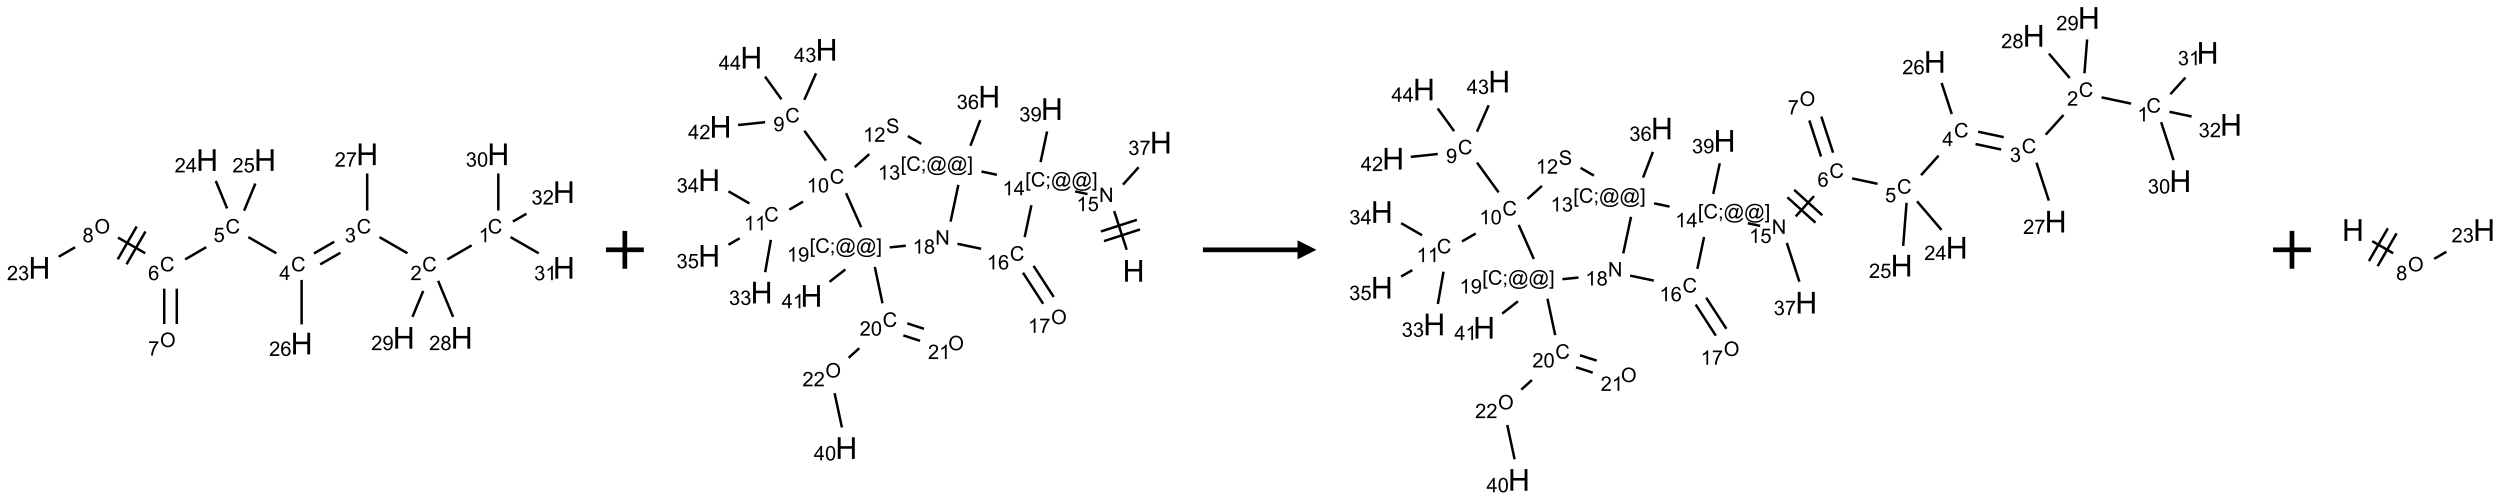 <?xml version="1.0" encoding="UTF-8"?>
<svg xmlns="http://www.w3.org/2000/svg" xmlns:xlink="http://www.w3.org/1999/xlink" width="1321" height="264" viewBox="0 0 1321 264">
<defs>
<g>
<g id="glyph-0-0">
<path d="M 1.332 0 L 1.332 -6.668 L 6.668 -6.668 L 6.668 0 Z M 1.5 -0.168 L 6.5 -0.168 L 6.5 -6.5 L 1.5 -6.5 Z M 1.5 -0.168 "/>
</g>
<g id="glyph-0-1">
<path d="M 6.27 -2.676 L 7.281 -2.422 C 7.07 -1.594 6.688 -0.961 6.137 -0.523 C 5.586 -0.086 4.914 0.129 4.121 0.129 C 3.297 0.129 2.629 -0.039 2.113 -0.371 C 1.598 -0.707 1.203 -1.191 0.934 -1.828 C 0.664 -2.465 0.531 -3.145 0.531 -3.875 C 0.531 -4.672 0.684 -5.363 0.988 -5.957 C 1.293 -6.547 1.723 -6.996 2.285 -7.305 C 2.844 -7.613 3.461 -7.766 4.137 -7.766 C 4.898 -7.766 5.543 -7.57 6.062 -7.184 C 6.582 -6.793 6.945 -6.246 7.152 -5.543 L 6.156 -5.309 C 5.98 -5.863 5.723 -6.266 5.387 -6.52 C 5.051 -6.773 4.625 -6.902 4.113 -6.902 C 3.527 -6.902 3.039 -6.762 2.645 -6.48 C 2.25 -6.199 1.973 -5.82 1.812 -5.348 C 1.652 -4.871 1.574 -4.383 1.574 -3.879 C 1.574 -3.23 1.668 -2.664 1.855 -2.18 C 2.047 -1.695 2.34 -1.332 2.738 -1.094 C 3.137 -0.855 3.57 -0.734 4.035 -0.734 C 4.602 -0.734 5.082 -0.898 5.473 -1.223 C 5.867 -1.551 6.133 -2.035 6.27 -2.676 Z M 6.27 -2.676 "/>
</g>
<g id="glyph-0-2">
<path d="M 3.973 0 L 3.035 0 L 3.035 -5.973 C 2.809 -5.758 2.516 -5.543 2.148 -5.328 C 1.781 -5.113 1.453 -4.953 1.16 -4.844 L 1.16 -5.75 C 1.684 -5.996 2.145 -6.297 2.535 -6.645 C 2.93 -6.996 3.207 -7.336 3.371 -7.668 L 3.973 -7.668 Z M 3.973 0 "/>
</g>
<g id="glyph-0-3">
<path d="M 5.371 -0.902 L 5.371 0 L 0.324 0 C 0.316 -0.227 0.352 -0.441 0.434 -0.652 C 0.562 -0.996 0.766 -1.332 1.051 -1.668 C 1.332 -2 1.742 -2.387 2.277 -2.824 C 3.105 -3.504 3.668 -4.043 3.957 -4.441 C 4.25 -4.84 4.395 -5.215 4.395 -5.566 C 4.395 -5.938 4.262 -6.254 3.996 -6.508 C 3.73 -6.762 3.387 -6.891 2.957 -6.891 C 2.508 -6.891 2.145 -6.754 1.875 -6.484 C 1.605 -6.215 1.469 -5.84 1.465 -5.359 L 0.5 -5.457 C 0.566 -6.176 0.812 -6.727 1.246 -7.102 C 1.676 -7.477 2.254 -7.668 2.98 -7.668 C 3.711 -7.668 4.293 -7.465 4.719 -7.059 C 5.145 -6.652 5.359 -6.148 5.359 -5.547 C 5.359 -5.242 5.297 -4.941 5.172 -4.645 C 5.047 -4.352 4.84 -4.039 4.551 -3.715 C 4.262 -3.387 3.777 -2.938 3.105 -2.371 C 2.543 -1.898 2.18 -1.578 2.02 -1.41 C 1.859 -1.242 1.73 -1.07 1.625 -0.902 Z M 5.371 -0.902 "/>
</g>
<g id="glyph-0-4">
<path d="M 0.449 -2.016 L 1.387 -2.141 C 1.492 -1.609 1.676 -1.227 1.934 -0.992 C 2.191 -0.758 2.508 -0.641 2.879 -0.641 C 3.32 -0.641 3.695 -0.793 3.996 -1.098 C 4.301 -1.402 4.453 -1.781 4.453 -2.234 C 4.453 -2.664 4.312 -3.02 4.031 -3.301 C 3.75 -3.578 3.391 -3.719 2.957 -3.719 C 2.781 -3.719 2.562 -3.684 2.297 -3.613 L 2.402 -4.438 C 2.465 -4.43 2.516 -4.426 2.551 -4.426 C 2.949 -4.426 3.312 -4.531 3.629 -4.738 C 3.949 -4.949 4.109 -5.27 4.109 -5.703 C 4.109 -6.047 3.992 -6.332 3.762 -6.559 C 3.527 -6.785 3.227 -6.895 2.859 -6.895 C 2.496 -6.895 2.191 -6.781 1.949 -6.551 C 1.707 -6.324 1.547 -5.98 1.48 -5.52 L 0.543 -5.688 C 0.656 -6.316 0.918 -6.805 1.324 -7.148 C 1.73 -7.492 2.234 -7.668 2.84 -7.668 C 3.254 -7.668 3.641 -7.578 3.988 -7.398 C 4.34 -7.219 4.609 -6.977 4.793 -6.668 C 4.98 -6.359 5.074 -6.031 5.074 -5.684 C 5.074 -5.352 4.984 -5.051 4.809 -4.781 C 4.629 -4.512 4.367 -4.297 4.02 -4.137 C 4.473 -4.031 4.824 -3.816 5.074 -3.488 C 5.324 -3.16 5.449 -2.75 5.449 -2.254 C 5.449 -1.59 5.203 -1.023 4.719 -0.559 C 4.234 -0.098 3.617 0.137 2.875 0.137 C 2.203 0.137 1.648 -0.062 1.207 -0.465 C 0.762 -0.863 0.512 -1.379 0.449 -2.016 Z M 0.449 -2.016 "/>
</g>
<g id="glyph-0-5">
<path d="M 3.449 0 L 3.449 -1.828 L 0.137 -1.828 L 0.137 -2.688 L 3.621 -7.637 L 4.387 -7.637 L 4.387 -2.688 L 5.418 -2.688 L 5.418 -1.828 L 4.387 -1.828 L 4.387 0 Z M 3.449 -2.688 L 3.449 -6.129 L 1.059 -2.688 Z M 3.449 -2.688 "/>
</g>
<g id="glyph-0-6">
<path d="M 0.441 -2 L 1.426 -2.082 C 1.5 -1.605 1.668 -1.242 1.934 -1.004 C 2.199 -0.762 2.52 -0.641 2.895 -0.641 C 3.348 -0.641 3.73 -0.812 4.043 -1.152 C 4.355 -1.492 4.512 -1.941 4.512 -2.504 C 4.512 -3.039 4.359 -3.461 4.059 -3.77 C 3.758 -4.078 3.367 -4.234 2.879 -4.234 C 2.578 -4.234 2.305 -4.164 2.062 -4.027 C 1.82 -3.891 1.629 -3.715 1.488 -3.496 L 0.609 -3.609 L 1.348 -7.531 L 5.145 -7.531 L 5.145 -6.637 L 2.098 -6.637 L 1.688 -4.582 C 2.145 -4.902 2.625 -5.062 3.129 -5.062 C 3.797 -5.062 4.359 -4.832 4.816 -4.371 C 5.277 -3.91 5.504 -3.312 5.504 -2.59 C 5.504 -1.898 5.305 -1.301 4.902 -0.797 C 4.41 -0.18 3.742 0.129 2.895 0.129 C 2.199 0.129 1.633 -0.062 1.195 -0.453 C 0.758 -0.844 0.504 -1.359 0.441 -2 Z M 0.441 -2 "/>
</g>
<g id="glyph-0-7">
<path d="M 5.309 -5.766 L 4.375 -5.691 C 4.293 -6.059 4.172 -6.328 4.02 -6.496 C 3.766 -6.762 3.453 -6.895 3.082 -6.895 C 2.785 -6.895 2.523 -6.812 2.297 -6.645 C 2 -6.43 1.77 -6.117 1.598 -5.703 C 1.43 -5.289 1.34 -4.703 1.332 -3.938 C 1.559 -4.281 1.836 -4.535 2.16 -4.703 C 2.488 -4.871 2.828 -4.953 3.188 -4.953 C 3.812 -4.953 4.344 -4.723 4.785 -4.262 C 5.223 -3.801 5.441 -3.207 5.441 -2.48 C 5.441 -2 5.34 -1.555 5.133 -1.145 C 4.926 -0.73 4.641 -0.418 4.281 -0.199 C 3.922 0.02 3.512 0.129 3.051 0.129 C 2.27 0.129 1.633 -0.156 1.141 -0.73 C 0.648 -1.305 0.402 -2.254 0.402 -3.574 C 0.402 -5.051 0.672 -6.121 1.219 -6.793 C 1.695 -7.375 2.336 -7.668 3.141 -7.668 C 3.742 -7.668 4.234 -7.5 4.617 -7.16 C 5 -6.824 5.23 -6.359 5.309 -5.766 Z M 1.48 -2.473 C 1.48 -2.152 1.547 -1.844 1.684 -1.547 C 1.82 -1.25 2.016 -1.027 2.262 -0.871 C 2.508 -0.719 2.766 -0.641 3.035 -0.641 C 3.434 -0.641 3.773 -0.801 4.059 -1.121 C 4.344 -1.441 4.484 -1.875 4.484 -2.422 C 4.484 -2.949 4.344 -3.367 4.062 -3.668 C 3.781 -3.973 3.426 -4.125 3 -4.125 C 2.578 -4.125 2.219 -3.973 1.922 -3.668 C 1.625 -3.363 1.48 -2.969 1.48 -2.473 Z M 1.48 -2.473 "/>
</g>
<g id="glyph-0-8">
<path d="M 0.516 -3.719 C 0.516 -4.984 0.855 -5.977 1.535 -6.695 C 2.215 -7.414 3.094 -7.77 4.172 -7.77 C 4.875 -7.77 5.512 -7.602 6.078 -7.266 C 6.645 -6.93 7.074 -6.461 7.371 -5.855 C 7.668 -5.254 7.816 -4.57 7.816 -3.809 C 7.816 -3.035 7.66 -2.34 7.348 -1.73 C 7.035 -1.117 6.594 -0.656 6.02 -0.34 C 5.449 -0.027 4.828 0.129 4.168 0.129 C 3.449 0.129 2.805 -0.043 2.238 -0.391 C 1.672 -0.738 1.246 -1.211 0.953 -1.812 C 0.66 -2.414 0.516 -3.047 0.516 -3.719 Z M 1.559 -3.703 C 1.559 -2.781 1.805 -2.059 2.301 -1.527 C 2.793 -1 3.414 -0.734 4.16 -0.734 C 4.922 -0.734 5.547 -1 6.039 -1.535 C 6.531 -2.07 6.777 -2.828 6.777 -3.812 C 6.777 -4.434 6.672 -4.977 6.461 -5.441 C 6.25 -5.902 5.945 -6.262 5.539 -6.52 C 5.133 -6.773 4.68 -6.902 4.176 -6.902 C 3.461 -6.902 2.848 -6.656 2.332 -6.164 C 1.816 -5.672 1.559 -4.852 1.559 -3.703 Z M 1.559 -3.703 "/>
</g>
<g id="glyph-0-9">
<path d="M 0.504 -6.637 L 0.504 -7.535 L 5.449 -7.535 L 5.449 -6.809 C 4.961 -6.289 4.48 -5.602 4.004 -4.746 C 3.527 -3.887 3.156 -3.004 2.895 -2.098 C 2.707 -1.461 2.59 -0.762 2.535 0 L 1.574 0 C 1.582 -0.602 1.703 -1.328 1.926 -2.176 C 2.152 -3.027 2.477 -3.848 2.898 -4.637 C 3.32 -5.426 3.77 -6.094 4.246 -6.637 Z M 0.504 -6.637 "/>
</g>
<g id="glyph-0-10">
<path d="M 1.887 -4.141 C 1.496 -4.281 1.207 -4.484 1.02 -4.75 C 0.832 -5.016 0.738 -5.328 0.738 -5.699 C 0.738 -6.254 0.938 -6.719 1.34 -7.098 C 1.738 -7.477 2.27 -7.668 2.934 -7.668 C 3.598 -7.668 4.137 -7.473 4.543 -7.086 C 4.949 -6.699 5.152 -6.227 5.152 -5.672 C 5.152 -5.316 5.059 -5.008 4.871 -4.746 C 4.688 -4.484 4.406 -4.281 4.027 -4.141 C 4.496 -3.988 4.852 -3.742 5.098 -3.402 C 5.34 -3.062 5.465 -2.656 5.465 -2.184 C 5.465 -1.531 5.234 -0.98 4.77 -0.535 C 4.309 -0.09 3.703 0.129 2.949 0.129 C 2.195 0.129 1.586 -0.094 1.125 -0.539 C 0.664 -0.984 0.434 -1.543 0.434 -2.207 C 0.434 -2.703 0.559 -3.121 0.809 -3.457 C 1.062 -3.793 1.422 -4.02 1.887 -4.141 Z M 1.699 -5.73 C 1.699 -5.367 1.812 -5.074 2.047 -4.844 C 2.281 -4.613 2.582 -4.5 2.953 -4.5 C 3.312 -4.5 3.609 -4.613 3.84 -4.84 C 4.07 -5.066 4.188 -5.348 4.188 -5.676 C 4.188 -6.02 4.07 -6.309 3.832 -6.543 C 3.594 -6.777 3.297 -6.895 2.941 -6.895 C 2.586 -6.895 2.289 -6.781 2.051 -6.551 C 1.816 -6.324 1.699 -6.047 1.699 -5.73 Z M 1.395 -2.203 C 1.395 -1.938 1.461 -1.676 1.586 -1.426 C 1.711 -1.176 1.902 -0.984 2.152 -0.848 C 2.402 -0.711 2.672 -0.641 2.957 -0.641 C 3.406 -0.641 3.777 -0.785 4.066 -1.074 C 4.359 -1.363 4.504 -1.727 4.504 -2.172 C 4.504 -2.625 4.355 -2.996 4.055 -3.293 C 3.754 -3.586 3.379 -3.734 2.926 -3.734 C 2.484 -3.734 2.121 -3.59 1.832 -3.297 C 1.543 -3.004 1.395 -2.641 1.395 -2.203 Z M 1.395 -2.203 "/>
</g>
<g id="glyph-0-11">
<path d="M 0.582 -1.766 L 1.484 -1.848 C 1.562 -1.426 1.707 -1.117 1.922 -0.926 C 2.137 -0.734 2.414 -0.641 2.75 -0.641 C 3.039 -0.641 3.289 -0.707 3.508 -0.84 C 3.727 -0.973 3.902 -1.148 4.043 -1.367 C 4.18 -1.586 4.297 -1.887 4.391 -2.262 C 4.484 -2.637 4.531 -3.016 4.531 -3.406 C 4.531 -3.449 4.531 -3.512 4.527 -3.594 C 4.34 -3.297 4.082 -3.055 3.758 -2.867 C 3.434 -2.68 3.082 -2.59 2.703 -2.59 C 2.07 -2.59 1.535 -2.816 1.098 -3.277 C 0.66 -3.734 0.441 -4.34 0.441 -5.09 C 0.441 -5.863 0.672 -6.484 1.129 -6.957 C 1.586 -7.43 2.156 -7.668 2.844 -7.668 C 3.34 -7.668 3.793 -7.531 4.207 -7.266 C 4.617 -7 4.93 -6.617 5.145 -6.121 C 5.355 -5.629 5.465 -4.91 5.465 -3.973 C 5.465 -2.996 5.359 -2.223 5.145 -1.645 C 4.934 -1.066 4.617 -0.625 4.199 -0.324 C 3.781 -0.02 3.293 0.129 2.73 0.129 C 2.133 0.129 1.645 -0.035 1.266 -0.367 C 0.887 -0.699 0.66 -1.164 0.582 -1.766 Z M 4.422 -5.137 C 4.422 -5.676 4.277 -6.102 3.992 -6.418 C 3.707 -6.734 3.359 -6.891 2.957 -6.891 C 2.543 -6.891 2.18 -6.719 1.871 -6.379 C 1.562 -6.039 1.406 -5.598 1.406 -5.059 C 1.406 -4.57 1.555 -4.176 1.848 -3.871 C 2.141 -3.566 2.5 -3.418 2.934 -3.418 C 3.367 -3.418 3.723 -3.57 4.004 -3.871 C 4.281 -4.176 4.422 -4.598 4.422 -5.137 Z M 4.422 -5.137 "/>
</g>
<g id="glyph-0-12">
<path d="M 0.441 -3.766 C 0.441 -4.668 0.535 -5.395 0.723 -5.945 C 0.906 -6.496 1.184 -6.922 1.551 -7.219 C 1.918 -7.516 2.375 -7.668 2.934 -7.668 C 3.344 -7.668 3.703 -7.586 4.012 -7.418 C 4.32 -7.254 4.574 -7.016 4.777 -6.707 C 4.977 -6.395 5.137 -6.016 5.25 -5.57 C 5.363 -5.125 5.422 -4.523 5.422 -3.766 C 5.422 -2.871 5.328 -2.148 5.145 -1.598 C 4.961 -1.047 4.688 -0.621 4.32 -0.32 C 3.953 -0.02 3.492 0.129 2.934 0.129 C 2.195 0.129 1.617 -0.133 1.199 -0.66 C 0.695 -1.297 0.441 -2.332 0.441 -3.766 Z M 1.406 -3.766 C 1.406 -2.512 1.555 -1.68 1.848 -1.262 C 2.141 -0.848 2.5 -0.641 2.934 -0.641 C 3.363 -0.641 3.727 -0.848 4.02 -1.266 C 4.312 -1.684 4.457 -2.516 4.457 -3.766 C 4.457 -5.023 4.312 -5.859 4.02 -6.27 C 3.727 -6.684 3.359 -6.891 2.922 -6.891 C 2.492 -6.891 2.148 -6.707 1.891 -6.344 C 1.566 -5.879 1.406 -5.02 1.406 -3.766 Z M 1.406 -3.766 "/>
</g>
<g id="glyph-0-13">
<path d="M 0.812 0 L 0.812 -7.637 L 1.848 -7.637 L 5.859 -1.641 L 5.859 -7.637 L 6.828 -7.637 L 6.828 0 L 5.793 0 L 1.781 -6 L 1.781 0 Z M 0.812 0 "/>
</g>
<g id="glyph-0-14">
<path d="M 0.723 2.121 L 0.723 -7.637 L 2.793 -7.637 L 2.793 -6.859 L 1.66 -6.859 L 1.66 1.344 L 2.793 1.344 L 2.793 2.121 Z M 0.723 2.121 "/>
</g>
<g id="glyph-0-15">
<path d="M 0.949 -4.465 L 0.949 -5.531 L 2.016 -5.531 L 2.016 -4.465 Z M 0.949 0 L 0.949 -1.066 L 2.016 -1.066 L 2.016 0 C 2.016 0.391 1.945 0.711 1.809 0.949 C 1.668 1.191 1.449 1.379 1.145 1.512 L 0.887 1.109 C 1.082 1.023 1.23 0.895 1.324 0.727 C 1.418 0.559 1.469 0.316 1.48 0 Z M 0.949 0 "/>
</g>
<g id="glyph-0-16">
<path d="M 6.047 -0.848 C 5.82 -0.59 5.57 -0.379 5.289 -0.223 C 5.008 -0.062 4.73 0.016 4.449 0.016 C 4.141 0.016 3.84 -0.074 3.547 -0.254 C 3.254 -0.434 3.02 -0.715 2.836 -1.09 C 2.652 -1.465 2.562 -1.875 2.562 -2.324 C 2.562 -2.875 2.703 -3.43 2.988 -3.98 C 3.27 -4.535 3.621 -4.953 4.043 -5.23 C 4.461 -5.508 4.871 -5.645 5.266 -5.645 C 5.566 -5.645 5.855 -5.566 6.129 -5.41 C 6.402 -5.25 6.641 -5.012 6.84 -4.688 L 7.016 -5.496 L 7.949 -5.496 L 7.199 -2 C 7.094 -1.516 7.043 -1.246 7.043 -1.191 C 7.043 -1.098 7.078 -1.02 7.148 -0.949 C 7.219 -0.883 7.305 -0.848 7.406 -0.848 C 7.59 -0.848 7.832 -0.953 8.129 -1.168 C 8.527 -1.445 8.84 -1.816 9.07 -2.285 C 9.301 -2.75 9.418 -3.234 9.418 -3.73 C 9.418 -4.309 9.27 -4.852 8.973 -5.355 C 8.676 -5.859 8.23 -6.262 7.645 -6.562 C 7.055 -6.863 6.406 -7.016 5.691 -7.016 C 4.879 -7.016 4.137 -6.824 3.465 -6.445 C 2.793 -6.066 2.273 -5.52 1.902 -4.809 C 1.535 -4.098 1.348 -3.34 1.348 -2.527 C 1.348 -1.676 1.535 -0.941 1.902 -0.328 C 2.273 0.285 2.809 0.742 3.508 1.035 C 4.207 1.328 4.984 1.473 5.832 1.473 C 6.742 1.473 7.504 1.32 8.121 1.016 C 8.734 0.711 9.195 0.34 9.5 -0.098 L 10.441 -0.098 C 10.266 0.266 9.961 0.637 9.531 1.016 C 9.102 1.395 8.59 1.695 7.996 1.914 C 7.402 2.133 6.688 2.246 5.848 2.246 C 5.078 2.246 4.367 2.145 3.715 1.949 C 3.066 1.75 2.512 1.453 2.051 1.055 C 1.594 0.656 1.25 0.199 1.016 -0.316 C 0.723 -0.973 0.578 -1.684 0.578 -2.441 C 0.578 -3.289 0.75 -4.098 1.098 -4.863 C 1.523 -5.805 2.125 -6.527 2.902 -7.027 C 3.684 -7.527 4.629 -7.777 5.738 -7.777 C 6.602 -7.777 7.375 -7.602 8.059 -7.246 C 8.746 -6.895 9.285 -6.371 9.684 -5.672 C 10.02 -5.07 10.188 -4.418 10.188 -3.715 C 10.188 -2.707 9.832 -1.812 9.125 -1.031 C 8.492 -0.328 7.801 0.02 7.051 0.02 C 6.812 0.02 6.617 -0.016 6.473 -0.09 C 6.324 -0.16 6.215 -0.266 6.145 -0.402 C 6.102 -0.488 6.066 -0.637 6.047 -0.848 Z M 3.527 -2.262 C 3.527 -1.785 3.641 -1.414 3.863 -1.152 C 4.09 -0.887 4.348 -0.754 4.641 -0.754 C 4.836 -0.754 5.039 -0.812 5.254 -0.93 C 5.469 -1.047 5.676 -1.219 5.871 -1.449 C 6.066 -1.676 6.23 -1.969 6.355 -2.32 C 6.48 -2.672 6.543 -3.027 6.543 -3.379 C 6.543 -3.852 6.426 -4.219 6.191 -4.48 C 5.957 -4.738 5.672 -4.871 5.332 -4.871 C 5.109 -4.871 4.902 -4.812 4.707 -4.699 C 4.512 -4.586 4.32 -4.406 4.137 -4.156 C 3.953 -3.906 3.805 -3.602 3.691 -3.246 C 3.582 -2.887 3.527 -2.559 3.527 -2.262 Z M 3.527 -2.262 "/>
</g>
<g id="glyph-0-17">
<path d="M 2.27 2.121 L 0.203 2.121 L 0.203 1.344 L 1.332 1.344 L 1.332 -6.859 L 0.203 -6.859 L 0.203 -7.637 L 2.27 -7.637 Z M 2.27 2.121 "/>
</g>
<g id="glyph-0-18">
<path d="M 0.48 -2.453 L 1.434 -2.535 C 1.477 -2.152 1.582 -1.84 1.746 -1.598 C 1.91 -1.352 2.168 -1.152 2.516 -1.004 C 2.863 -0.852 3.254 -0.777 3.688 -0.777 C 4.074 -0.777 4.414 -0.832 4.707 -0.949 C 5.004 -1.062 5.223 -1.219 5.367 -1.418 C 5.512 -1.617 5.582 -1.836 5.582 -2.074 C 5.582 -2.312 5.516 -2.523 5.375 -2.699 C 5.234 -2.879 5.008 -3.031 4.688 -3.152 C 4.484 -3.23 4.031 -3.355 3.328 -3.523 C 2.625 -3.691 2.137 -3.852 1.855 -4 C 1.488 -4.191 1.219 -4.43 1.039 -4.711 C 0.859 -4.992 0.77 -5.312 0.77 -5.66 C 0.77 -6.047 0.879 -6.406 1.098 -6.742 C 1.316 -7.078 1.637 -7.332 2.059 -7.504 C 2.477 -7.68 2.945 -7.766 3.457 -7.766 C 4.023 -7.766 4.523 -7.676 4.957 -7.492 C 5.387 -7.309 5.719 -7.043 5.953 -6.688 C 6.188 -6.332 6.312 -5.934 6.328 -5.484 L 5.359 -5.41 C 5.309 -5.895 5.133 -6.258 4.832 -6.504 C 4.531 -6.75 4.086 -6.875 3.5 -6.875 C 2.891 -6.875 2.445 -6.762 2.164 -6.539 C 1.883 -6.316 1.746 -6.047 1.746 -5.73 C 1.746 -5.457 1.844 -5.23 2.043 -5.051 C 2.238 -4.875 2.742 -4.695 3.566 -4.508 C 4.387 -4.32 4.949 -4.16 5.254 -4.02 C 5.699 -3.816 6.027 -3.555 6.238 -3.242 C 6.449 -2.93 6.559 -2.566 6.559 -2.156 C 6.559 -1.75 6.441 -1.367 6.207 -1.008 C 5.977 -0.648 5.641 -0.367 5.207 -0.168 C 4.77 0.031 4.281 0.129 3.734 0.129 C 3.043 0.129 2.465 0.031 1.996 -0.172 C 1.531 -0.375 1.164 -0.676 0.898 -1.082 C 0.633 -1.484 0.492 -1.941 0.48 -2.453 Z M 0.48 -2.453 "/>
</g>
<g id="glyph-1-0">
<path d="M 2 0 L 2 -10 L 10 -10 L 10 0 Z M 2.25 -0.25 L 9.75 -0.25 L 9.75 -9.75 L 2.25 -9.75 Z M 2.25 -0.25 "/>
</g>
<g id="glyph-1-1">
<path d="M 1.281 0 L 1.281 -11.453 L 2.797 -11.453 L 2.797 -6.75 L 8.75 -6.75 L 8.75 -11.453 L 10.266 -11.453 L 10.266 0 L 8.75 0 L 8.75 -5.398 L 2.797 -5.398 L 2.797 0 Z M 1.281 0 "/>
</g>
</g>
</defs>
<path fill="none" stroke-width="0.033" stroke-linecap="butt" stroke-linejoin="miter" stroke="rgb(0%, 0%, 0%)" stroke-opacity="1" stroke-miterlimit="10" d="M 5.71 1.203 L 5.389 1.388 " transform="matrix(40, 0, 0, 40, 20.818, 81.539)"/>
<path fill="none" stroke-width="0.033" stroke-linecap="butt" stroke-linejoin="miter" stroke="rgb(0%, 0%, 0%)" stroke-opacity="1" stroke-miterlimit="10" d="M 4.862 1.307 L 4.492 1.094 " transform="matrix(40, 0, 0, 40, 20.818, 81.539)"/>
<path fill="none" stroke-width="0.033" stroke-linecap="butt" stroke-linejoin="miter" stroke="rgb(0%, 0%, 0%)" stroke-opacity="1" stroke-miterlimit="10" d="M 3.894 1.155 L 3.627 1.31 " transform="matrix(40, 0, 0, 40, 20.818, 81.539)"/>
<path fill="none" stroke-width="0.033" stroke-linecap="butt" stroke-linejoin="miter" stroke="rgb(0%, 0%, 0%)" stroke-opacity="1" stroke-miterlimit="10" d="M 3.977 1.3 L 3.71 1.454 " transform="matrix(40, 0, 0, 40, 20.818, 81.539)"/>
<path fill="none" stroke-width="0.033" stroke-linecap="butt" stroke-linejoin="miter" stroke="rgb(0%, 0%, 0%)" stroke-opacity="1" stroke-miterlimit="10" d="M 3.13 1.307 L 2.76 1.094 " transform="matrix(40, 0, 0, 40, 20.818, 81.539)"/>
<path fill="none" stroke-width="0.033" stroke-linecap="butt" stroke-linejoin="miter" stroke="rgb(0%, 0%, 0%)" stroke-opacity="1" stroke-miterlimit="10" d="M 2.204 1.227 L 1.925 1.388 " transform="matrix(40, 0, 0, 40, 20.818, 81.539)"/>
<path fill="none" stroke-width="0.033" stroke-linecap="butt" stroke-linejoin="miter" stroke="rgb(0%, 0%, 0%)" stroke-opacity="1" stroke-miterlimit="10" d="M 1.649 1.775 L 1.649 2.242 " transform="matrix(40, 0, 0, 40, 20.818, 81.539)"/>
<path fill="none" stroke-width="0.033" stroke-linecap="butt" stroke-linejoin="miter" stroke="rgb(0%, 0%, 0%)" stroke-opacity="1" stroke-miterlimit="10" d="M 1.815 1.775 L 1.815 2.242 " transform="matrix(40, 0, 0, 40, 20.818, 81.539)"/>
<path fill="none" stroke-width="0.033" stroke-linecap="butt" stroke-linejoin="miter" stroke="rgb(0%, 0%, 0%)" stroke-opacity="1" stroke-miterlimit="10" d="M 1.398 1.307 L 1.038 1.1 " transform="matrix(40, 0, 0, 40, 20.818, 81.539)"/>
<path fill="none" stroke-width="0.033" stroke-linecap="butt" stroke-linejoin="miter" stroke="rgb(0%, 0%, 0%)" stroke-opacity="1" stroke-miterlimit="10" d="M 1.285 0.954 L 1.035 1.387 " transform="matrix(40, 0, 0, 40, 20.818, 81.539)"/>
<path fill="none" stroke-width="0.033" stroke-linecap="butt" stroke-linejoin="miter" stroke="rgb(0%, 0%, 0%)" stroke-opacity="1" stroke-miterlimit="10" d="M 1.401 1.02 L 1.151 1.453 " transform="matrix(40, 0, 0, 40, 20.818, 81.539)"/>
<path fill="none" stroke-width="0.033" stroke-linecap="butt" stroke-linejoin="miter" stroke="rgb(0%, 0%, 0%)" stroke-opacity="1" stroke-miterlimit="10" d="M 0.471 1.228 L 0.255 1.353 " transform="matrix(40, 0, 0, 40, 20.818, 81.539)"/>
<path fill="none" stroke-width="0.033" stroke-linecap="butt" stroke-linejoin="miter" stroke="rgb(0%, 0%, 0%)" stroke-opacity="1" stroke-miterlimit="10" d="M 2.48 0.715 L 2.33 0.352 " transform="matrix(40, 0, 0, 40, 20.818, 81.539)"/>
<path fill="none" stroke-width="0.033" stroke-linecap="butt" stroke-linejoin="miter" stroke="rgb(0%, 0%, 0%)" stroke-opacity="1" stroke-miterlimit="10" d="M 2.704 0.745 L 2.853 0.386 " transform="matrix(40, 0, 0, 40, 20.818, 81.539)"/>
<path fill="none" stroke-width="0.033" stroke-linecap="butt" stroke-linejoin="miter" stroke="rgb(0%, 0%, 0%)" stroke-opacity="1" stroke-miterlimit="10" d="M 3.464 1.659 L 3.464 2.247 " transform="matrix(40, 0, 0, 40, 20.818, 81.539)"/>
<path fill="none" stroke-width="0.033" stroke-linecap="butt" stroke-linejoin="miter" stroke="rgb(0%, 0%, 0%)" stroke-opacity="1" stroke-miterlimit="10" d="M 4.33 0.742 L 4.33 0.253 " transform="matrix(40, 0, 0, 40, 20.818, 81.539)"/>
<path fill="none" stroke-width="0.033" stroke-linecap="butt" stroke-linejoin="miter" stroke="rgb(0%, 0%, 0%)" stroke-opacity="1" stroke-miterlimit="10" d="M 5.267 1.671 L 5.465 2.148 " transform="matrix(40, 0, 0, 40, 20.818, 81.539)"/>
<path fill="none" stroke-width="0.033" stroke-linecap="butt" stroke-linejoin="miter" stroke="rgb(0%, 0%, 0%)" stroke-opacity="1" stroke-miterlimit="10" d="M 5.07 1.805 L 4.928 2.148 " transform="matrix(40, 0, 0, 40, 20.818, 81.539)"/>
<path fill="none" stroke-width="0.033" stroke-linecap="butt" stroke-linejoin="miter" stroke="rgb(0%, 0%, 0%)" stroke-opacity="1" stroke-miterlimit="10" d="M 6.062 0.742 L 6.062 0.253 " transform="matrix(40, 0, 0, 40, 20.818, 81.539)"/>
<path fill="none" stroke-width="0.033" stroke-linecap="butt" stroke-linejoin="miter" stroke="rgb(0%, 0%, 0%)" stroke-opacity="1" stroke-miterlimit="10" d="M 6.224 1.094 L 6.596 1.308 " transform="matrix(40, 0, 0, 40, 20.818, 81.539)"/>
<path fill="none" stroke-width="0.033" stroke-linecap="butt" stroke-linejoin="miter" stroke="rgb(0%, 0%, 0%)" stroke-opacity="1" stroke-miterlimit="10" d="M 6.255 0.888 L 6.434 0.785 " transform="matrix(40, 0, 0, 40, 20.818, 81.539)"/>
<g fill="rgb(0%, 0%, 0%)" fill-opacity="1">
<use xlink:href="#glyph-0-1" x="257.711" y="123.383"/>
</g>
<g fill="rgb(0%, 0%, 0%)" fill-opacity="1">
<use xlink:href="#glyph-0-2" x="252.934" y="128.02"/>
</g>
<g fill="rgb(0%, 0%, 0%)" fill-opacity="1">
<use xlink:href="#glyph-0-1" x="223.07" y="143.383"/>
</g>
<g fill="rgb(0%, 0%, 0%)" fill-opacity="1">
<use xlink:href="#glyph-0-3" x="216.898" y="148.02"/>
</g>
<g fill="rgb(0%, 0%, 0%)" fill-opacity="1">
<use xlink:href="#glyph-0-1" x="188.43" y="123.383"/>
</g>
<g fill="rgb(0%, 0%, 0%)" fill-opacity="1">
<use xlink:href="#glyph-0-4" x="182.18" y="128.02"/>
</g>
<g fill="rgb(0%, 0%, 0%)" fill-opacity="1">
<use xlink:href="#glyph-0-1" x="153.789" y="143.383"/>
</g>
<g fill="rgb(0%, 0%, 0%)" fill-opacity="1">
<use xlink:href="#glyph-0-5" x="147.57" y="147.988"/>
</g>
<g fill="rgb(0%, 0%, 0%)" fill-opacity="1">
<use xlink:href="#glyph-0-1" x="119.148" y="123.383"/>
</g>
<g fill="rgb(0%, 0%, 0%)" fill-opacity="1">
<use xlink:href="#glyph-0-6" x="112.84" y="127.887"/>
</g>
<g fill="rgb(0%, 0%, 0%)" fill-opacity="1">
<use xlink:href="#glyph-0-1" x="84.508" y="143.383"/>
</g>
<g fill="rgb(0%, 0%, 0%)" fill-opacity="1">
<use xlink:href="#glyph-0-7" x="78.262" y="148.02"/>
</g>
<g fill="rgb(0%, 0%, 0%)" fill-opacity="1">
<use xlink:href="#glyph-0-8" x="84.523" y="183.387"/>
</g>
<g fill="rgb(0%, 0%, 0%)" fill-opacity="1">
<use xlink:href="#glyph-0-9" x="78.254" y="187.891"/>
</g>
<g fill="rgb(0%, 0%, 0%)" fill-opacity="1">
<use xlink:href="#glyph-0-8" x="49.883" y="123.387"/>
</g>
<g fill="rgb(0%, 0%, 0%)" fill-opacity="1">
<use xlink:href="#glyph-0-10" x="43.602" y="128.02"/>
</g>
<g fill="rgb(0%, 0%, 0%)" fill-opacity="1">
<use xlink:href="#glyph-1-1" x="15.047" y="147.266"/>
</g>
<g fill="rgb(0%, 0%, 0%)" fill-opacity="1">
<use xlink:href="#glyph-0-3" x="3.613" y="148.059"/>
<use xlink:href="#glyph-0-4" x="9.546" y="148.059"/>
</g>
<g fill="rgb(0%, 0%, 0%)" fill-opacity="1">
<use xlink:href="#glyph-1-1" x="103.66" y="90.312"/>
</g>
<g fill="rgb(0%, 0%, 0%)" fill-opacity="1">
<use xlink:href="#glyph-0-3" x="92.262" y="91.105"/>
<use xlink:href="#glyph-0-5" x="98.194" y="91.105"/>
</g>
<g fill="rgb(0%, 0%, 0%)" fill-opacity="1">
<use xlink:href="#glyph-1-1" x="134.277" y="90.312"/>
</g>
<g fill="rgb(0%, 0%, 0%)" fill-opacity="1">
<use xlink:href="#glyph-0-3" x="122.785" y="91.105"/>
<use xlink:href="#glyph-0-6" x="128.717" y="91.105"/>
</g>
<g fill="rgb(0%, 0%, 0%)" fill-opacity="1">
<use xlink:href="#glyph-1-1" x="153.609" y="187.266"/>
</g>
<g fill="rgb(0%, 0%, 0%)" fill-opacity="1">
<use xlink:href="#glyph-0-3" x="142.184" y="188.059"/>
<use xlink:href="#glyph-0-7" x="148.116" y="188.059"/>
</g>
<g fill="rgb(0%, 0%, 0%)" fill-opacity="1">
<use xlink:href="#glyph-1-1" x="188.25" y="87.266"/>
</g>
<g fill="rgb(0%, 0%, 0%)" fill-opacity="1">
<use xlink:href="#glyph-0-3" x="176.82" y="88.059"/>
<use xlink:href="#glyph-0-9" x="182.753" y="88.059"/>
</g>
<g fill="rgb(0%, 0%, 0%)" fill-opacity="1">
<use xlink:href="#glyph-1-1" x="238.199" y="184.223"/>
</g>
<g fill="rgb(0%, 0%, 0%)" fill-opacity="1">
<use xlink:href="#glyph-0-3" x="226.75" y="185.016"/>
<use xlink:href="#glyph-0-10" x="232.682" y="185.016"/>
</g>
<g fill="rgb(0%, 0%, 0%)" fill-opacity="1">
<use xlink:href="#glyph-1-1" x="207.586" y="184.223"/>
</g>
<g fill="rgb(0%, 0%, 0%)" fill-opacity="1">
<use xlink:href="#glyph-0-3" x="196.137" y="185.016"/>
<use xlink:href="#glyph-0-11" x="202.069" y="185.016"/>
</g>
<g fill="rgb(0%, 0%, 0%)" fill-opacity="1">
<use xlink:href="#glyph-1-1" x="257.531" y="87.266"/>
</g>
<g fill="rgb(0%, 0%, 0%)" fill-opacity="1">
<use xlink:href="#glyph-0-4" x="246.125" y="88.059"/>
<use xlink:href="#glyph-0-12" x="252.057" y="88.059"/>
</g>
<g fill="rgb(0%, 0%, 0%)" fill-opacity="1">
<use xlink:href="#glyph-1-1" x="292.176" y="147.266"/>
</g>
<g fill="rgb(0%, 0%, 0%)" fill-opacity="1">
<use xlink:href="#glyph-0-4" x="282.215" y="148.059"/>
<use xlink:href="#glyph-0-2" x="288.147" y="148.059"/>
</g>
<g fill="rgb(0%, 0%, 0%)" fill-opacity="1">
<use xlink:href="#glyph-1-1" x="292.176" y="107.266"/>
</g>
<g fill="rgb(0%, 0%, 0%)" fill-opacity="1">
<use xlink:href="#glyph-0-4" x="280.82" y="108.059"/>
<use xlink:href="#glyph-0-3" x="286.753" y="108.059"/>
</g>
<path fill="none" stroke-width="0.062" stroke-linecap="butt" stroke-linejoin="miter" stroke="rgb(0%, 0%, 0%)" stroke-opacity="1" stroke-miterlimit="10" d="M 0 0 L 0.5 0 M 0.25 -0.25 L 0.25 0.25 " transform="matrix(40, 0, 0, 40, 320.17, 132)"/>
<path fill="none" stroke-width="0.033" stroke-linecap="butt" stroke-linejoin="miter" stroke="rgb(0%, 0%, 0%)" stroke-opacity="1" stroke-miterlimit="10" d="M 5.516 2.642 L 5.35 2.13 " transform="matrix(40, 0, 0, 40, 374.717, 26.309)"/>
<path fill="none" stroke-width="0.033" stroke-linecap="butt" stroke-linejoin="miter" stroke="rgb(0%, 0%, 0%)" stroke-opacity="1" stroke-miterlimit="10" d="M 5.65 2.246 L 5.175 2.4 " transform="matrix(40, 0, 0, 40, 374.717, 26.309)"/>
<path fill="none" stroke-width="0.033" stroke-linecap="butt" stroke-linejoin="miter" stroke="rgb(0%, 0%, 0%)" stroke-opacity="1" stroke-miterlimit="10" d="M 5.691 2.373 L 5.216 2.527 " transform="matrix(40, 0, 0, 40, 374.717, 26.309)"/>
<path fill="none" stroke-width="0.033" stroke-linecap="butt" stroke-linejoin="miter" stroke="rgb(0%, 0%, 0%)" stroke-opacity="1" stroke-miterlimit="10" d="M 4.998 1.906 L 4.835 1.871 " transform="matrix(40, 0, 0, 40, 374.717, 26.309)"/>
<path fill="none" stroke-width="0.033" stroke-linecap="butt" stroke-linejoin="miter" stroke="rgb(0%, 0%, 0%)" stroke-opacity="1" stroke-miterlimit="10" d="M 4.378 1.484 L 4.464 1.079 " transform="matrix(40, 0, 0, 40, 374.717, 26.309)"/>
<path fill="none" stroke-width="0.033" stroke-linecap="butt" stroke-linejoin="miter" stroke="rgb(0%, 0%, 0%)" stroke-opacity="1" stroke-miterlimit="10" d="M 3.801 1.651 L 3.597 1.608 " transform="matrix(40, 0, 0, 40, 374.717, 26.309)"/>
<path fill="none" stroke-width="0.033" stroke-linecap="butt" stroke-linejoin="miter" stroke="rgb(0%, 0%, 0%)" stroke-opacity="1" stroke-miterlimit="10" d="M 3.451 1.268 L 3.581 0.928 " transform="matrix(40, 0, 0, 40, 374.717, 26.309)"/>
<path fill="none" stroke-width="0.033" stroke-linecap="butt" stroke-linejoin="miter" stroke="rgb(0%, 0%, 0%)" stroke-opacity="1" stroke-miterlimit="10" d="M 2.802 1.242 L 2.625 1.14 " transform="matrix(40, 0, 0, 40, 374.717, 26.309)"/>
<path fill="none" stroke-width="0.033" stroke-linecap="butt" stroke-linejoin="miter" stroke="rgb(0%, 0%, 0%)" stroke-opacity="1" stroke-miterlimit="10" d="M 2.115 1.378 L 1.924 1.55 " transform="matrix(40, 0, 0, 40, 374.717, 26.309)"/>
<path fill="none" stroke-width="0.033" stroke-linecap="butt" stroke-linejoin="miter" stroke="rgb(0%, 0%, 0%)" stroke-opacity="1" stroke-miterlimit="10" d="M 1.543 1.463 L 1.257 1.069 " transform="matrix(40, 0, 0, 40, 374.717, 26.309)"/>
<path fill="none" stroke-width="0.033" stroke-linecap="butt" stroke-linejoin="miter" stroke="rgb(0%, 0%, 0%)" stroke-opacity="1" stroke-miterlimit="10" d="M 0.739 0.956 L 0.382 0.994 " transform="matrix(40, 0, 0, 40, 374.717, 26.309)"/>
<path fill="none" stroke-width="0.033" stroke-linecap="butt" stroke-linejoin="miter" stroke="rgb(0%, 0%, 0%)" stroke-opacity="1" stroke-miterlimit="10" d="M 1.257 0.661 L 1.412 0.311 " transform="matrix(40, 0, 0, 40, 374.717, 26.309)"/>
<path fill="none" stroke-width="0.033" stroke-linecap="butt" stroke-linejoin="miter" stroke="rgb(0%, 0%, 0%)" stroke-opacity="1" stroke-miterlimit="10" d="M 0.955 0.654 L 0.738 0.354 " transform="matrix(40, 0, 0, 40, 374.717, 26.309)"/>
<path fill="none" stroke-width="0.033" stroke-linecap="butt" stroke-linejoin="miter" stroke="rgb(0%, 0%, 0%)" stroke-opacity="1" stroke-miterlimit="10" d="M 1.24 2.006 L 1.059 2.111 " transform="matrix(40, 0, 0, 40, 374.717, 26.309)"/>
<path fill="none" stroke-width="0.033" stroke-linecap="butt" stroke-linejoin="miter" stroke="rgb(0%, 0%, 0%)" stroke-opacity="1" stroke-miterlimit="10" d="M 0.815 2.511 L 0.74 2.938 " transform="matrix(40, 0, 0, 40, 374.717, 26.309)"/>
<path fill="none" stroke-width="0.033" stroke-linecap="butt" stroke-linejoin="miter" stroke="rgb(0%, 0%, 0%)" stroke-opacity="1" stroke-miterlimit="10" d="M 0.532 2.03 L 0.255 1.87 " transform="matrix(40, 0, 0, 40, 374.717, 26.309)"/>
<path fill="none" stroke-width="0.033" stroke-linecap="butt" stroke-linejoin="miter" stroke="rgb(0%, 0%, 0%)" stroke-opacity="1" stroke-miterlimit="10" d="M 0.403 2.49 L 0.255 2.575 " transform="matrix(40, 0, 0, 40, 374.717, 26.309)"/>
<path fill="none" stroke-width="0.033" stroke-linecap="butt" stroke-linejoin="miter" stroke="rgb(0%, 0%, 0%)" stroke-opacity="1" stroke-miterlimit="10" d="M 1.808 1.893 L 2.008 2.343 " transform="matrix(40, 0, 0, 40, 374.717, 26.309)"/>
<path fill="none" stroke-width="0.033" stroke-linecap="butt" stroke-linejoin="miter" stroke="rgb(0%, 0%, 0%)" stroke-opacity="1" stroke-miterlimit="10" d="M 2.188 2.868 L 2.29 3.349 " transform="matrix(40, 0, 0, 40, 374.717, 26.309)"/>
<path fill="none" stroke-width="0.033" stroke-linecap="butt" stroke-linejoin="miter" stroke="rgb(0%, 0%, 0%)" stroke-opacity="1" stroke-miterlimit="10" d="M 2.565 3.773 L 2.786 3.845 " transform="matrix(40, 0, 0, 40, 374.717, 26.309)"/>
<path fill="none" stroke-width="0.033" stroke-linecap="butt" stroke-linejoin="miter" stroke="rgb(0%, 0%, 0%)" stroke-opacity="1" stroke-miterlimit="10" d="M 2.617 3.614 L 2.838 3.686 " transform="matrix(40, 0, 0, 40, 374.717, 26.309)"/>
<path fill="none" stroke-width="0.033" stroke-linecap="butt" stroke-linejoin="miter" stroke="rgb(0%, 0%, 0%)" stroke-opacity="1" stroke-miterlimit="10" d="M 1.983 3.942 L 1.842 4.069 " transform="matrix(40, 0, 0, 40, 374.717, 26.309)"/>
<path fill="none" stroke-width="0.033" stroke-linecap="butt" stroke-linejoin="miter" stroke="rgb(0%, 0%, 0%)" stroke-opacity="1" stroke-miterlimit="10" d="M 1.657 4.536 L 1.754 4.989 " transform="matrix(40, 0, 0, 40, 374.717, 26.309)"/>
<path fill="none" stroke-width="0.033" stroke-linecap="butt" stroke-linejoin="miter" stroke="rgb(0%, 0%, 0%)" stroke-opacity="1" stroke-miterlimit="10" d="M 1.799 2.902 L 1.59 3.065 " transform="matrix(40, 0, 0, 40, 374.717, 26.309)"/>
<path fill="none" stroke-width="0.033" stroke-linecap="butt" stroke-linejoin="miter" stroke="rgb(0%, 0%, 0%)" stroke-opacity="1" stroke-miterlimit="10" d="M 2.385 2.61 L 2.598 2.588 " transform="matrix(40, 0, 0, 40, 374.717, 26.309)"/>
<path fill="none" stroke-width="0.033" stroke-linecap="butt" stroke-linejoin="miter" stroke="rgb(0%, 0%, 0%)" stroke-opacity="1" stroke-miterlimit="10" d="M 3.189 2.27 L 3.292 1.785 " transform="matrix(40, 0, 0, 40, 374.717, 26.309)"/>
<path fill="none" stroke-width="0.033" stroke-linecap="butt" stroke-linejoin="miter" stroke="rgb(0%, 0%, 0%)" stroke-opacity="1" stroke-miterlimit="10" d="M 3.28 2.563 L 3.593 2.629 " transform="matrix(40, 0, 0, 40, 374.717, 26.309)"/>
<path fill="none" stroke-width="0.033" stroke-linecap="butt" stroke-linejoin="miter" stroke="rgb(0%, 0%, 0%)" stroke-opacity="1" stroke-miterlimit="10" d="M 4.168 2.474 L 4.257 2.053 " transform="matrix(40, 0, 0, 40, 374.717, 26.309)"/>
<path fill="none" stroke-width="0.033" stroke-linecap="butt" stroke-linejoin="miter" stroke="rgb(0%, 0%, 0%)" stroke-opacity="1" stroke-miterlimit="10" d="M 4.146 2.945 L 4.412 3.355 " transform="matrix(40, 0, 0, 40, 374.717, 26.309)"/>
<path fill="none" stroke-width="0.033" stroke-linecap="butt" stroke-linejoin="miter" stroke="rgb(0%, 0%, 0%)" stroke-opacity="1" stroke-miterlimit="10" d="M 4.285 2.854 L 4.552 3.265 " transform="matrix(40, 0, 0, 40, 374.717, 26.309)"/>
<path fill="none" stroke-width="0.033" stroke-linecap="butt" stroke-linejoin="miter" stroke="rgb(0%, 0%, 0%)" stroke-opacity="1" stroke-miterlimit="10" d="M 5.467 1.781 L 5.673 1.552 " transform="matrix(40, 0, 0, 40, 374.717, 26.309)"/>
<g fill="rgb(0%, 0%, 0%)" fill-opacity="1">
<use xlink:href="#glyph-1-1" x="593.207" y="148.848"/>
</g>
<g fill="rgb(0%, 0%, 0%)" fill-opacity="1">
<use xlink:href="#glyph-0-13" x="580.742" y="106.789"/>
</g>
<g fill="rgb(0%, 0%, 0%)" fill-opacity="1">
<use xlink:href="#glyph-0-2" x="568.781" y="111.559"/>
<use xlink:href="#glyph-0-6" x="574.714" y="111.559"/>
</g>
<g fill="rgb(0%, 0%, 0%)" fill-opacity="1">
<use xlink:href="#glyph-0-14" x="541.703" y="98.613"/>
<use xlink:href="#glyph-0-1" x="544.667" y="98.613"/>
<use xlink:href="#glyph-0-15" x="552.37" y="98.613"/>
<use xlink:href="#glyph-0-16" x="555.333" y="98.613"/>
<use xlink:href="#glyph-0-16" x="566.161" y="98.613"/>
<use xlink:href="#glyph-0-17" x="576.99" y="98.613"/>
</g>
<g fill="rgb(0%, 0%, 0%)" fill-opacity="1">
<use xlink:href="#glyph-0-2" x="529.746" y="103.242"/>
<use xlink:href="#glyph-0-5" x="535.678" y="103.242"/>
</g>
<g fill="rgb(0%, 0%, 0%)" fill-opacity="1">
<use xlink:href="#glyph-1-1" x="550.035" y="63.363"/>
</g>
<g fill="rgb(0%, 0%, 0%)" fill-opacity="1">
<use xlink:href="#glyph-0-4" x="538.586" y="64.156"/>
<use xlink:href="#glyph-0-11" x="544.518" y="64.156"/>
</g>
<g fill="rgb(0%, 0%, 0%)" fill-opacity="1">
<use xlink:href="#glyph-0-14" x="475.871" y="90.297"/>
<use xlink:href="#glyph-0-1" x="478.835" y="90.297"/>
<use xlink:href="#glyph-0-15" x="486.538" y="90.297"/>
<use xlink:href="#glyph-0-16" x="489.501" y="90.297"/>
<use xlink:href="#glyph-0-16" x="500.329" y="90.297"/>
<use xlink:href="#glyph-0-17" x="511.158" y="90.297"/>
</g>
<g fill="rgb(0%, 0%, 0%)" fill-opacity="1">
<use xlink:href="#glyph-0-2" x="463.879" y="94.926"/>
<use xlink:href="#glyph-0-4" x="469.811" y="94.926"/>
</g>
<g fill="rgb(0%, 0%, 0%)" fill-opacity="1">
<use xlink:href="#glyph-1-1" x="516.93" y="56.832"/>
</g>
<g fill="rgb(0%, 0%, 0%)" fill-opacity="1">
<use xlink:href="#glyph-0-4" x="505.5" y="57.621"/>
<use xlink:href="#glyph-0-7" x="511.432" y="57.621"/>
</g>
<g fill="rgb(0%, 0%, 0%)" fill-opacity="1">
<use xlink:href="#glyph-0-18" x="468.184" y="70.289"/>
</g>
<g fill="rgb(0%, 0%, 0%)" fill-opacity="1">
<use xlink:href="#glyph-0-2" x="456.023" y="74.926"/>
<use xlink:href="#glyph-0-3" x="461.956" y="74.926"/>
</g>
<g fill="rgb(0%, 0%, 0%)" fill-opacity="1">
<use xlink:href="#glyph-0-1" x="438.406" y="97.055"/>
</g>
<g fill="rgb(0%, 0%, 0%)" fill-opacity="1">
<use xlink:href="#glyph-0-2" x="426.246" y="101.691"/>
<use xlink:href="#glyph-0-12" x="432.178" y="101.691"/>
</g>
<g fill="rgb(0%, 0%, 0%)" fill-opacity="1">
<use xlink:href="#glyph-0-1" x="414.895" y="64.695"/>
</g>
<g fill="rgb(0%, 0%, 0%)" fill-opacity="1">
<use xlink:href="#glyph-0-11" x="408.625" y="69.332"/>
</g>
<g fill="rgb(0%, 0%, 0%)" fill-opacity="1">
<use xlink:href="#glyph-1-1" x="374.934" y="72.758"/>
</g>
<g fill="rgb(0%, 0%, 0%)" fill-opacity="1">
<use xlink:href="#glyph-0-5" x="363.578" y="73.551"/>
<use xlink:href="#glyph-0-3" x="369.51" y="73.551"/>
</g>
<g fill="rgb(0%, 0%, 0%)" fill-opacity="1">
<use xlink:href="#glyph-1-1" x="430.984" y="32.035"/>
</g>
<g fill="rgb(0%, 0%, 0%)" fill-opacity="1">
<use xlink:href="#glyph-0-5" x="419.551" y="32.828"/>
<use xlink:href="#glyph-0-4" x="425.483" y="32.828"/>
</g>
<g fill="rgb(0%, 0%, 0%)" fill-opacity="1">
<use xlink:href="#glyph-1-1" x="391.203" y="36.219"/>
</g>
<g fill="rgb(0%, 0%, 0%)" fill-opacity="1">
<use xlink:href="#glyph-0-5" x="379.801" y="36.977"/>
<use xlink:href="#glyph-0-5" x="385.733" y="36.977"/>
</g>
<g fill="rgb(0%, 0%, 0%)" fill-opacity="1">
<use xlink:href="#glyph-0-1" x="403.766" y="117.055"/>
</g>
<g fill="rgb(0%, 0%, 0%)" fill-opacity="1">
<use xlink:href="#glyph-0-2" x="393.055" y="121.691"/>
<use xlink:href="#glyph-0-2" x="398.987" y="121.691"/>
</g>
<g fill="rgb(0%, 0%, 0%)" fill-opacity="1">
<use xlink:href="#glyph-1-1" x="396.641" y="160.332"/>
</g>
<g fill="rgb(0%, 0%, 0%)" fill-opacity="1">
<use xlink:href="#glyph-0-4" x="385.207" y="161.125"/>
<use xlink:href="#glyph-0-4" x="391.139" y="161.125"/>
</g>
<g fill="rgb(0%, 0%, 0%)" fill-opacity="1">
<use xlink:href="#glyph-1-1" x="368.945" y="100.938"/>
</g>
<g fill="rgb(0%, 0%, 0%)" fill-opacity="1">
<use xlink:href="#glyph-0-4" x="357.543" y="101.73"/>
<use xlink:href="#glyph-0-5" x="363.475" y="101.73"/>
</g>
<g fill="rgb(0%, 0%, 0%)" fill-opacity="1">
<use xlink:href="#glyph-1-1" x="368.945" y="140.938"/>
</g>
<g fill="rgb(0%, 0%, 0%)" fill-opacity="1">
<use xlink:href="#glyph-0-4" x="357.453" y="141.73"/>
<use xlink:href="#glyph-0-6" x="363.385" y="141.73"/>
</g>
<g fill="rgb(0%, 0%, 0%)" fill-opacity="1">
<use xlink:href="#glyph-0-14" x="427.773" y="133.605"/>
<use xlink:href="#glyph-0-1" x="430.737" y="133.605"/>
<use xlink:href="#glyph-0-15" x="438.44" y="133.605"/>
<use xlink:href="#glyph-0-16" x="441.404" y="133.605"/>
<use xlink:href="#glyph-0-16" x="452.232" y="133.605"/>
<use xlink:href="#glyph-0-17" x="463.06" y="133.605"/>
</g>
<g fill="rgb(0%, 0%, 0%)" fill-opacity="1">
<use xlink:href="#glyph-0-2" x="415.766" y="138.234"/>
<use xlink:href="#glyph-0-11" x="421.698" y="138.234"/>
</g>
<g fill="rgb(0%, 0%, 0%)" fill-opacity="1">
<use xlink:href="#glyph-0-1" x="466.367" y="172.723"/>
</g>
<g fill="rgb(0%, 0%, 0%)" fill-opacity="1">
<use xlink:href="#glyph-0-3" x="454.211" y="177.359"/>
<use xlink:href="#glyph-0-12" x="460.143" y="177.359"/>
</g>
<g fill="rgb(0%, 0%, 0%)" fill-opacity="1">
<use xlink:href="#glyph-0-8" x="501.051" y="185.09"/>
</g>
<g fill="rgb(0%, 0%, 0%)" fill-opacity="1">
<use xlink:href="#glyph-0-3" x="490.324" y="189.719"/>
<use xlink:href="#glyph-0-2" x="496.257" y="189.719"/>
</g>
<g fill="rgb(0%, 0%, 0%)" fill-opacity="1">
<use xlink:href="#glyph-0-8" x="436.105" y="199.492"/>
</g>
<g fill="rgb(0%, 0%, 0%)" fill-opacity="1">
<use xlink:href="#glyph-0-3" x="423.984" y="204.125"/>
<use xlink:href="#glyph-0-3" x="429.917" y="204.125"/>
</g>
<g fill="rgb(0%, 0%, 0%)" fill-opacity="1">
<use xlink:href="#glyph-1-1" x="441.402" y="242.496"/>
</g>
<g fill="rgb(0%, 0%, 0%)" fill-opacity="1">
<use xlink:href="#glyph-0-5" x="429.996" y="243.289"/>
<use xlink:href="#glyph-0-12" x="435.928" y="243.289"/>
</g>
<g fill="rgb(0%, 0%, 0%)" fill-opacity="1">
<use xlink:href="#glyph-1-1" x="422.977" y="162.105"/>
</g>
<g fill="rgb(0%, 0%, 0%)" fill-opacity="1">
<use xlink:href="#glyph-0-5" x="413.016" y="162.898"/>
<use xlink:href="#glyph-0-2" x="418.948" y="162.898"/>
</g>
<g fill="rgb(0%, 0%, 0%)" fill-opacity="1">
<use xlink:href="#glyph-0-13" x="494.176" y="129.285"/>
</g>
<g fill="rgb(0%, 0%, 0%)" fill-opacity="1">
<use xlink:href="#glyph-0-2" x="482.258" y="134.051"/>
<use xlink:href="#glyph-0-10" x="488.19" y="134.051"/>
</g>
<g fill="rgb(0%, 0%, 0%)" fill-opacity="1">
<use xlink:href="#glyph-0-1" x="533.582" y="137.734"/>
</g>
<g fill="rgb(0%, 0%, 0%)" fill-opacity="1">
<use xlink:href="#glyph-0-2" x="521.402" y="142.367"/>
<use xlink:href="#glyph-0-7" x="527.335" y="142.367"/>
</g>
<g fill="rgb(0%, 0%, 0%)" fill-opacity="1">
<use xlink:href="#glyph-0-8" x="555.383" y="171.285"/>
</g>
<g fill="rgb(0%, 0%, 0%)" fill-opacity="1">
<use xlink:href="#glyph-0-2" x="543.184" y="175.914"/>
<use xlink:href="#glyph-0-9" x="549.116" y="175.914"/>
</g>
<g fill="rgb(0%, 0%, 0%)" fill-opacity="1">
<use xlink:href="#glyph-1-1" x="607.609" y="81.082"/>
</g>
<g fill="rgb(0%, 0%, 0%)" fill-opacity="1">
<use xlink:href="#glyph-0-4" x="596.176" y="81.871"/>
<use xlink:href="#glyph-0-9" x="602.108" y="81.871"/>
</g>
<path fill-rule="nonzero" fill="rgb(0%, 0%, 0%)" fill-opacity="1" d="M 635.609 133.25 L 685.609 133.25 L 685.609 137 L 695.609 132 L 685.609 127 L 685.609 130.75 L 635.609 130.75 "/>
<path fill="none" stroke-width="0.033" stroke-linecap="butt" stroke-linejoin="miter" stroke="rgb(0%, 0%, 0%)" stroke-opacity="1" stroke-miterlimit="10" d="M 9.898 1.132 L 9.508 1.049 " transform="matrix(40, 0, 0, 40, 730.154, 9.482)"/>
<path fill="none" stroke-width="0.033" stroke-linecap="butt" stroke-linejoin="miter" stroke="rgb(0%, 0%, 0%)" stroke-opacity="1" stroke-miterlimit="10" d="M 9.005 1.282 L 8.77 1.542 " transform="matrix(40, 0, 0, 40, 730.154, 9.482)"/>
<path fill="none" stroke-width="0.033" stroke-linecap="butt" stroke-linejoin="miter" stroke="rgb(0%, 0%, 0%)" stroke-opacity="1" stroke-miterlimit="10" d="M 8.215 1.575 L 7.878 1.503 " transform="matrix(40, 0, 0, 40, 730.154, 9.482)"/>
<path fill="none" stroke-width="0.033" stroke-linecap="butt" stroke-linejoin="miter" stroke="rgb(0%, 0%, 0%)" stroke-opacity="1" stroke-miterlimit="10" d="M 8.181 1.738 L 7.843 1.666 " transform="matrix(40, 0, 0, 40, 730.154, 9.482)"/>
<path fill="none" stroke-width="0.033" stroke-linecap="butt" stroke-linejoin="miter" stroke="rgb(0%, 0%, 0%)" stroke-opacity="1" stroke-miterlimit="10" d="M 7.355 1.819 L 7.123 2.077 " transform="matrix(40, 0, 0, 40, 730.154, 9.482)"/>
<path fill="none" stroke-width="0.033" stroke-linecap="butt" stroke-linejoin="miter" stroke="rgb(0%, 0%, 0%)" stroke-opacity="1" stroke-miterlimit="10" d="M 6.549 2.191 L 6.213 2.12 " transform="matrix(40, 0, 0, 40, 730.154, 9.482)"/>
<path fill="none" stroke-width="0.033" stroke-linecap="butt" stroke-linejoin="miter" stroke="rgb(0%, 0%, 0%)" stroke-opacity="1" stroke-miterlimit="10" d="M 5.961 1.78 L 5.806 1.303 " transform="matrix(40, 0, 0, 40, 730.154, 9.482)"/>
<path fill="none" stroke-width="0.033" stroke-linecap="butt" stroke-linejoin="miter" stroke="rgb(0%, 0%, 0%)" stroke-opacity="1" stroke-miterlimit="10" d="M 5.802 1.831 L 5.647 1.354 " transform="matrix(40, 0, 0, 40, 730.154, 9.482)"/>
<path fill="none" stroke-width="0.033" stroke-linecap="butt" stroke-linejoin="miter" stroke="rgb(0%, 0%, 0%)" stroke-opacity="1" stroke-miterlimit="10" d="M 5.709 2.354 L 5.467 2.622 " transform="matrix(40, 0, 0, 40, 730.154, 9.482)"/>
<path fill="none" stroke-width="0.033" stroke-linecap="butt" stroke-linejoin="miter" stroke="rgb(0%, 0%, 0%)" stroke-opacity="1" stroke-miterlimit="10" d="M 5.358 2.37 L 5.729 2.705 " transform="matrix(40, 0, 0, 40, 730.154, 9.482)"/>
<path fill="none" stroke-width="0.033" stroke-linecap="butt" stroke-linejoin="miter" stroke="rgb(0%, 0%, 0%)" stroke-opacity="1" stroke-miterlimit="10" d="M 5.447 2.271 L 5.818 2.606 " transform="matrix(40, 0, 0, 40, 730.154, 9.482)"/>
<path fill="none" stroke-width="0.033" stroke-linecap="butt" stroke-linejoin="miter" stroke="rgb(0%, 0%, 0%)" stroke-opacity="1" stroke-miterlimit="10" d="M 4.998 2.747 L 4.835 2.712 " transform="matrix(40, 0, 0, 40, 730.154, 9.482)"/>
<path fill="none" stroke-width="0.033" stroke-linecap="butt" stroke-linejoin="miter" stroke="rgb(0%, 0%, 0%)" stroke-opacity="1" stroke-miterlimit="10" d="M 4.378 2.325 L 4.464 1.92 " transform="matrix(40, 0, 0, 40, 730.154, 9.482)"/>
<path fill="none" stroke-width="0.033" stroke-linecap="butt" stroke-linejoin="miter" stroke="rgb(0%, 0%, 0%)" stroke-opacity="1" stroke-miterlimit="10" d="M 3.801 2.492 L 3.597 2.449 " transform="matrix(40, 0, 0, 40, 730.154, 9.482)"/>
<path fill="none" stroke-width="0.033" stroke-linecap="butt" stroke-linejoin="miter" stroke="rgb(0%, 0%, 0%)" stroke-opacity="1" stroke-miterlimit="10" d="M 3.451 2.109 L 3.581 1.769 " transform="matrix(40, 0, 0, 40, 730.154, 9.482)"/>
<path fill="none" stroke-width="0.033" stroke-linecap="butt" stroke-linejoin="miter" stroke="rgb(0%, 0%, 0%)" stroke-opacity="1" stroke-miterlimit="10" d="M 2.802 2.083 L 2.625 1.981 " transform="matrix(40, 0, 0, 40, 730.154, 9.482)"/>
<path fill="none" stroke-width="0.033" stroke-linecap="butt" stroke-linejoin="miter" stroke="rgb(0%, 0%, 0%)" stroke-opacity="1" stroke-miterlimit="10" d="M 2.115 2.219 L 1.924 2.391 " transform="matrix(40, 0, 0, 40, 730.154, 9.482)"/>
<path fill="none" stroke-width="0.033" stroke-linecap="butt" stroke-linejoin="miter" stroke="rgb(0%, 0%, 0%)" stroke-opacity="1" stroke-miterlimit="10" d="M 1.543 2.304 L 1.257 1.91 " transform="matrix(40, 0, 0, 40, 730.154, 9.482)"/>
<path fill="none" stroke-width="0.033" stroke-linecap="butt" stroke-linejoin="miter" stroke="rgb(0%, 0%, 0%)" stroke-opacity="1" stroke-miterlimit="10" d="M 0.739 1.797 L 0.382 1.835 " transform="matrix(40, 0, 0, 40, 730.154, 9.482)"/>
<path fill="none" stroke-width="0.033" stroke-linecap="butt" stroke-linejoin="miter" stroke="rgb(0%, 0%, 0%)" stroke-opacity="1" stroke-miterlimit="10" d="M 1.257 1.502 L 1.412 1.153 " transform="matrix(40, 0, 0, 40, 730.154, 9.482)"/>
<path fill="none" stroke-width="0.033" stroke-linecap="butt" stroke-linejoin="miter" stroke="rgb(0%, 0%, 0%)" stroke-opacity="1" stroke-miterlimit="10" d="M 0.955 1.495 L 0.738 1.196 " transform="matrix(40, 0, 0, 40, 730.154, 9.482)"/>
<path fill="none" stroke-width="0.033" stroke-linecap="butt" stroke-linejoin="miter" stroke="rgb(0%, 0%, 0%)" stroke-opacity="1" stroke-miterlimit="10" d="M 1.24 2.848 L 1.059 2.952 " transform="matrix(40, 0, 0, 40, 730.154, 9.482)"/>
<path fill="none" stroke-width="0.033" stroke-linecap="butt" stroke-linejoin="miter" stroke="rgb(0%, 0%, 0%)" stroke-opacity="1" stroke-miterlimit="10" d="M 0.815 3.352 L 0.74 3.779 " transform="matrix(40, 0, 0, 40, 730.154, 9.482)"/>
<path fill="none" stroke-width="0.033" stroke-linecap="butt" stroke-linejoin="miter" stroke="rgb(0%, 0%, 0%)" stroke-opacity="1" stroke-miterlimit="10" d="M 0.532 2.871 L 0.255 2.711 " transform="matrix(40, 0, 0, 40, 730.154, 9.482)"/>
<path fill="none" stroke-width="0.033" stroke-linecap="butt" stroke-linejoin="miter" stroke="rgb(0%, 0%, 0%)" stroke-opacity="1" stroke-miterlimit="10" d="M 0.403 3.331 L 0.255 3.416 " transform="matrix(40, 0, 0, 40, 730.154, 9.482)"/>
<path fill="none" stroke-width="0.033" stroke-linecap="butt" stroke-linejoin="miter" stroke="rgb(0%, 0%, 0%)" stroke-opacity="1" stroke-miterlimit="10" d="M 1.808 2.734 L 2.008 3.184 " transform="matrix(40, 0, 0, 40, 730.154, 9.482)"/>
<path fill="none" stroke-width="0.033" stroke-linecap="butt" stroke-linejoin="miter" stroke="rgb(0%, 0%, 0%)" stroke-opacity="1" stroke-miterlimit="10" d="M 2.188 3.709 L 2.29 4.19 " transform="matrix(40, 0, 0, 40, 730.154, 9.482)"/>
<path fill="none" stroke-width="0.033" stroke-linecap="butt" stroke-linejoin="miter" stroke="rgb(0%, 0%, 0%)" stroke-opacity="1" stroke-miterlimit="10" d="M 2.565 4.614 L 2.786 4.686 " transform="matrix(40, 0, 0, 40, 730.154, 9.482)"/>
<path fill="none" stroke-width="0.033" stroke-linecap="butt" stroke-linejoin="miter" stroke="rgb(0%, 0%, 0%)" stroke-opacity="1" stroke-miterlimit="10" d="M 2.617 4.456 L 2.838 4.527 " transform="matrix(40, 0, 0, 40, 730.154, 9.482)"/>
<path fill="none" stroke-width="0.033" stroke-linecap="butt" stroke-linejoin="miter" stroke="rgb(0%, 0%, 0%)" stroke-opacity="1" stroke-miterlimit="10" d="M 1.983 4.783 L 1.842 4.91 " transform="matrix(40, 0, 0, 40, 730.154, 9.482)"/>
<path fill="none" stroke-width="0.033" stroke-linecap="butt" stroke-linejoin="miter" stroke="rgb(0%, 0%, 0%)" stroke-opacity="1" stroke-miterlimit="10" d="M 1.657 5.377 L 1.754 5.83 " transform="matrix(40, 0, 0, 40, 730.154, 9.482)"/>
<path fill="none" stroke-width="0.033" stroke-linecap="butt" stroke-linejoin="miter" stroke="rgb(0%, 0%, 0%)" stroke-opacity="1" stroke-miterlimit="10" d="M 1.799 3.743 L 1.59 3.906 " transform="matrix(40, 0, 0, 40, 730.154, 9.482)"/>
<path fill="none" stroke-width="0.033" stroke-linecap="butt" stroke-linejoin="miter" stroke="rgb(0%, 0%, 0%)" stroke-opacity="1" stroke-miterlimit="10" d="M 2.385 3.451 L 2.598 3.429 " transform="matrix(40, 0, 0, 40, 730.154, 9.482)"/>
<path fill="none" stroke-width="0.033" stroke-linecap="butt" stroke-linejoin="miter" stroke="rgb(0%, 0%, 0%)" stroke-opacity="1" stroke-miterlimit="10" d="M 3.189 3.111 L 3.292 2.627 " transform="matrix(40, 0, 0, 40, 730.154, 9.482)"/>
<path fill="none" stroke-width="0.033" stroke-linecap="butt" stroke-linejoin="miter" stroke="rgb(0%, 0%, 0%)" stroke-opacity="1" stroke-miterlimit="10" d="M 3.28 3.404 L 3.593 3.47 " transform="matrix(40, 0, 0, 40, 730.154, 9.482)"/>
<path fill="none" stroke-width="0.033" stroke-linecap="butt" stroke-linejoin="miter" stroke="rgb(0%, 0%, 0%)" stroke-opacity="1" stroke-miterlimit="10" d="M 4.168 3.315 L 4.257 2.894 " transform="matrix(40, 0, 0, 40, 730.154, 9.482)"/>
<path fill="none" stroke-width="0.033" stroke-linecap="butt" stroke-linejoin="miter" stroke="rgb(0%, 0%, 0%)" stroke-opacity="1" stroke-miterlimit="10" d="M 4.146 3.786 L 4.412 4.197 " transform="matrix(40, 0, 0, 40, 730.154, 9.482)"/>
<path fill="none" stroke-width="0.033" stroke-linecap="butt" stroke-linejoin="miter" stroke="rgb(0%, 0%, 0%)" stroke-opacity="1" stroke-miterlimit="10" d="M 4.285 3.696 L 4.552 4.106 " transform="matrix(40, 0, 0, 40, 730.154, 9.482)"/>
<path fill="none" stroke-width="0.033" stroke-linecap="butt" stroke-linejoin="miter" stroke="rgb(0%, 0%, 0%)" stroke-opacity="1" stroke-miterlimit="10" d="M 5.35 2.972 L 5.516 3.484 " transform="matrix(40, 0, 0, 40, 730.154, 9.482)"/>
<path fill="none" stroke-width="0.033" stroke-linecap="butt" stroke-linejoin="miter" stroke="rgb(0%, 0%, 0%)" stroke-opacity="1" stroke-miterlimit="10" d="M 7.07 2.422 L 7.393 2.8 " transform="matrix(40, 0, 0, 40, 730.154, 9.482)"/>
<path fill="none" stroke-width="0.033" stroke-linecap="butt" stroke-linejoin="miter" stroke="rgb(0%, 0%, 0%)" stroke-opacity="1" stroke-miterlimit="10" d="M 6.932 2.442 L 6.887 3.011 " transform="matrix(40, 0, 0, 40, 730.154, 9.482)"/>
<path fill="none" stroke-width="0.033" stroke-linecap="butt" stroke-linejoin="miter" stroke="rgb(0%, 0%, 0%)" stroke-opacity="1" stroke-miterlimit="10" d="M 7.529 1.27 L 7.395 0.859 " transform="matrix(40, 0, 0, 40, 730.154, 9.482)"/>
<path fill="none" stroke-width="0.033" stroke-linecap="butt" stroke-linejoin="miter" stroke="rgb(0%, 0%, 0%)" stroke-opacity="1" stroke-miterlimit="10" d="M 8.648 1.912 L 8.811 2.413 " transform="matrix(40, 0, 0, 40, 730.154, 9.482)"/>
<path fill="none" stroke-width="0.033" stroke-linecap="butt" stroke-linejoin="miter" stroke="rgb(0%, 0%, 0%)" stroke-opacity="1" stroke-miterlimit="10" d="M 9.087 0.793 L 8.813 0.472 " transform="matrix(40, 0, 0, 40, 730.154, 9.482)"/>
<path fill="none" stroke-width="0.033" stroke-linecap="butt" stroke-linejoin="miter" stroke="rgb(0%, 0%, 0%)" stroke-opacity="1" stroke-miterlimit="10" d="M 9.282 0.731 L 9.317 0.284 " transform="matrix(40, 0, 0, 40, 730.154, 9.482)"/>
<path fill="none" stroke-width="0.033" stroke-linecap="butt" stroke-linejoin="miter" stroke="rgb(0%, 0%, 0%)" stroke-opacity="1" stroke-miterlimit="10" d="M 10.295 1.377 L 10.458 1.878 " transform="matrix(40, 0, 0, 40, 730.154, 9.482)"/>
<path fill="none" stroke-width="0.033" stroke-linecap="butt" stroke-linejoin="miter" stroke="rgb(0%, 0%, 0%)" stroke-opacity="1" stroke-miterlimit="10" d="M 10.417 1.007 L 10.615 0.788 " transform="matrix(40, 0, 0, 40, 730.154, 9.482)"/>
<path fill="none" stroke-width="0.033" stroke-linecap="butt" stroke-linejoin="miter" stroke="rgb(0%, 0%, 0%)" stroke-opacity="1" stroke-miterlimit="10" d="M 10.405 1.24 L 10.697 1.302 " transform="matrix(40, 0, 0, 40, 730.154, 9.482)"/>
<g fill="rgb(0%, 0%, 0%)" fill-opacity="1">
<use xlink:href="#glyph-0-1" x="1134.137" y="59.52"/>
</g>
<g fill="rgb(0%, 0%, 0%)" fill-opacity="1">
<use xlink:href="#glyph-0-2" x="1129.355" y="64.156"/>
</g>
<g fill="rgb(0%, 0%, 0%)" fill-opacity="1">
<use xlink:href="#glyph-0-1" x="1098.387" y="51.203"/>
</g>
<g fill="rgb(0%, 0%, 0%)" fill-opacity="1">
<use xlink:href="#glyph-0-3" x="1092.215" y="55.84"/>
</g>
<g fill="rgb(0%, 0%, 0%)" fill-opacity="1">
<use xlink:href="#glyph-0-1" x="1068.246" y="80.93"/>
</g>
<g fill="rgb(0%, 0%, 0%)" fill-opacity="1">
<use xlink:href="#glyph-0-4" x="1061.992" y="85.566"/>
</g>
<g fill="rgb(0%, 0%, 0%)" fill-opacity="1">
<use xlink:href="#glyph-0-1" x="1032.492" y="72.613"/>
</g>
<g fill="rgb(0%, 0%, 0%)" fill-opacity="1">
<use xlink:href="#glyph-0-5" x="1026.273" y="77.219"/>
</g>
<g fill="rgb(0%, 0%, 0%)" fill-opacity="1">
<use xlink:href="#glyph-0-1" x="1002.352" y="102.34"/>
</g>
<g fill="rgb(0%, 0%, 0%)" fill-opacity="1">
<use xlink:href="#glyph-0-6" x="996.043" y="106.844"/>
</g>
<g fill="rgb(0%, 0%, 0%)" fill-opacity="1">
<use xlink:href="#glyph-0-1" x="966.602" y="94.023"/>
</g>
<g fill="rgb(0%, 0%, 0%)" fill-opacity="1">
<use xlink:href="#glyph-0-7" x="960.355" y="98.66"/>
</g>
<g fill="rgb(0%, 0%, 0%)" fill-opacity="1">
<use xlink:href="#glyph-0-8" x="950.883" y="55.984"/>
</g>
<g fill="rgb(0%, 0%, 0%)" fill-opacity="1">
<use xlink:href="#glyph-0-9" x="944.613" y="60.488"/>
</g>
<g fill="rgb(0%, 0%, 0%)" fill-opacity="1">
<use xlink:href="#glyph-0-13" x="936.18" y="123.617"/>
</g>
<g fill="rgb(0%, 0%, 0%)" fill-opacity="1">
<use xlink:href="#glyph-0-2" x="924.219" y="128.383"/>
<use xlink:href="#glyph-0-6" x="930.151" y="128.383"/>
</g>
<g fill="rgb(0%, 0%, 0%)" fill-opacity="1">
<use xlink:href="#glyph-0-14" x="897.141" y="115.441"/>
<use xlink:href="#glyph-0-1" x="900.104" y="115.441"/>
<use xlink:href="#glyph-0-15" x="907.807" y="115.441"/>
<use xlink:href="#glyph-0-16" x="910.771" y="115.441"/>
<use xlink:href="#glyph-0-16" x="921.599" y="115.441"/>
<use xlink:href="#glyph-0-17" x="932.427" y="115.441"/>
</g>
<g fill="rgb(0%, 0%, 0%)" fill-opacity="1">
<use xlink:href="#glyph-0-2" x="885.184" y="120.066"/>
<use xlink:href="#glyph-0-5" x="891.116" y="120.066"/>
</g>
<g fill="rgb(0%, 0%, 0%)" fill-opacity="1">
<use xlink:href="#glyph-1-1" x="905.473" y="80.188"/>
</g>
<g fill="rgb(0%, 0%, 0%)" fill-opacity="1">
<use xlink:href="#glyph-0-4" x="894.023" y="80.98"/>
<use xlink:href="#glyph-0-11" x="899.956" y="80.98"/>
</g>
<g fill="rgb(0%, 0%, 0%)" fill-opacity="1">
<use xlink:href="#glyph-0-14" x="831.309" y="107.125"/>
<use xlink:href="#glyph-0-1" x="834.272" y="107.125"/>
<use xlink:href="#glyph-0-15" x="841.975" y="107.125"/>
<use xlink:href="#glyph-0-16" x="844.939" y="107.125"/>
<use xlink:href="#glyph-0-16" x="855.767" y="107.125"/>
<use xlink:href="#glyph-0-17" x="866.595" y="107.125"/>
</g>
<g fill="rgb(0%, 0%, 0%)" fill-opacity="1">
<use xlink:href="#glyph-0-2" x="819.316" y="111.75"/>
<use xlink:href="#glyph-0-4" x="825.249" y="111.75"/>
</g>
<g fill="rgb(0%, 0%, 0%)" fill-opacity="1">
<use xlink:href="#glyph-1-1" x="872.367" y="73.656"/>
</g>
<g fill="rgb(0%, 0%, 0%)" fill-opacity="1">
<use xlink:href="#glyph-0-4" x="860.938" y="74.445"/>
<use xlink:href="#glyph-0-7" x="866.87" y="74.445"/>
</g>
<g fill="rgb(0%, 0%, 0%)" fill-opacity="1">
<use xlink:href="#glyph-0-18" x="823.621" y="87.117"/>
</g>
<g fill="rgb(0%, 0%, 0%)" fill-opacity="1">
<use xlink:href="#glyph-0-2" x="811.461" y="91.75"/>
<use xlink:href="#glyph-0-3" x="817.393" y="91.75"/>
</g>
<g fill="rgb(0%, 0%, 0%)" fill-opacity="1">
<use xlink:href="#glyph-0-1" x="793.844" y="113.879"/>
</g>
<g fill="rgb(0%, 0%, 0%)" fill-opacity="1">
<use xlink:href="#glyph-0-2" x="781.684" y="118.516"/>
<use xlink:href="#glyph-0-12" x="787.616" y="118.516"/>
</g>
<g fill="rgb(0%, 0%, 0%)" fill-opacity="1">
<use xlink:href="#glyph-0-1" x="770.332" y="81.52"/>
</g>
<g fill="rgb(0%, 0%, 0%)" fill-opacity="1">
<use xlink:href="#glyph-0-11" x="764.062" y="86.156"/>
</g>
<g fill="rgb(0%, 0%, 0%)" fill-opacity="1">
<use xlink:href="#glyph-1-1" x="730.371" y="89.582"/>
</g>
<g fill="rgb(0%, 0%, 0%)" fill-opacity="1">
<use xlink:href="#glyph-0-5" x="719.016" y="90.375"/>
<use xlink:href="#glyph-0-3" x="724.948" y="90.375"/>
</g>
<g fill="rgb(0%, 0%, 0%)" fill-opacity="1">
<use xlink:href="#glyph-1-1" x="786.422" y="48.859"/>
</g>
<g fill="rgb(0%, 0%, 0%)" fill-opacity="1">
<use xlink:href="#glyph-0-5" x="774.988" y="49.652"/>
<use xlink:href="#glyph-0-4" x="780.921" y="49.652"/>
</g>
<g fill="rgb(0%, 0%, 0%)" fill-opacity="1">
<use xlink:href="#glyph-1-1" x="746.641" y="53.043"/>
</g>
<g fill="rgb(0%, 0%, 0%)" fill-opacity="1">
<use xlink:href="#glyph-0-5" x="735.238" y="53.805"/>
<use xlink:href="#glyph-0-5" x="741.171" y="53.805"/>
</g>
<g fill="rgb(0%, 0%, 0%)" fill-opacity="1">
<use xlink:href="#glyph-0-1" x="759.203" y="133.879"/>
</g>
<g fill="rgb(0%, 0%, 0%)" fill-opacity="1">
<use xlink:href="#glyph-0-2" x="748.492" y="138.516"/>
<use xlink:href="#glyph-0-2" x="754.424" y="138.516"/>
</g>
<g fill="rgb(0%, 0%, 0%)" fill-opacity="1">
<use xlink:href="#glyph-1-1" x="752.078" y="177.156"/>
</g>
<g fill="rgb(0%, 0%, 0%)" fill-opacity="1">
<use xlink:href="#glyph-0-4" x="740.645" y="177.949"/>
<use xlink:href="#glyph-0-4" x="746.577" y="177.949"/>
</g>
<g fill="rgb(0%, 0%, 0%)" fill-opacity="1">
<use xlink:href="#glyph-1-1" x="724.383" y="117.762"/>
</g>
<g fill="rgb(0%, 0%, 0%)" fill-opacity="1">
<use xlink:href="#glyph-0-4" x="712.98" y="118.555"/>
<use xlink:href="#glyph-0-5" x="718.913" y="118.555"/>
</g>
<g fill="rgb(0%, 0%, 0%)" fill-opacity="1">
<use xlink:href="#glyph-1-1" x="724.383" y="157.762"/>
</g>
<g fill="rgb(0%, 0%, 0%)" fill-opacity="1">
<use xlink:href="#glyph-0-4" x="712.891" y="158.555"/>
<use xlink:href="#glyph-0-6" x="718.823" y="158.555"/>
</g>
<g fill="rgb(0%, 0%, 0%)" fill-opacity="1">
<use xlink:href="#glyph-0-14" x="783.211" y="150.43"/>
<use xlink:href="#glyph-0-1" x="786.174" y="150.43"/>
<use xlink:href="#glyph-0-15" x="793.878" y="150.43"/>
<use xlink:href="#glyph-0-16" x="796.841" y="150.43"/>
<use xlink:href="#glyph-0-16" x="807.669" y="150.43"/>
<use xlink:href="#glyph-0-17" x="818.497" y="150.43"/>
</g>
<g fill="rgb(0%, 0%, 0%)" fill-opacity="1">
<use xlink:href="#glyph-0-2" x="771.203" y="155.059"/>
<use xlink:href="#glyph-0-11" x="777.135" y="155.059"/>
</g>
<g fill="rgb(0%, 0%, 0%)" fill-opacity="1">
<use xlink:href="#glyph-0-1" x="821.805" y="189.547"/>
</g>
<g fill="rgb(0%, 0%, 0%)" fill-opacity="1">
<use xlink:href="#glyph-0-3" x="809.648" y="194.184"/>
<use xlink:href="#glyph-0-12" x="815.581" y="194.184"/>
</g>
<g fill="rgb(0%, 0%, 0%)" fill-opacity="1">
<use xlink:href="#glyph-0-8" x="856.488" y="201.914"/>
</g>
<g fill="rgb(0%, 0%, 0%)" fill-opacity="1">
<use xlink:href="#glyph-0-3" x="845.762" y="206.547"/>
<use xlink:href="#glyph-0-2" x="851.694" y="206.547"/>
</g>
<g fill="rgb(0%, 0%, 0%)" fill-opacity="1">
<use xlink:href="#glyph-0-8" x="791.543" y="216.316"/>
</g>
<g fill="rgb(0%, 0%, 0%)" fill-opacity="1">
<use xlink:href="#glyph-0-3" x="779.422" y="220.949"/>
<use xlink:href="#glyph-0-3" x="785.354" y="220.949"/>
</g>
<g fill="rgb(0%, 0%, 0%)" fill-opacity="1">
<use xlink:href="#glyph-1-1" x="796.84" y="259.32"/>
</g>
<g fill="rgb(0%, 0%, 0%)" fill-opacity="1">
<use xlink:href="#glyph-0-5" x="785.434" y="260.113"/>
<use xlink:href="#glyph-0-12" x="791.366" y="260.113"/>
</g>
<g fill="rgb(0%, 0%, 0%)" fill-opacity="1">
<use xlink:href="#glyph-1-1" x="778.414" y="178.934"/>
</g>
<g fill="rgb(0%, 0%, 0%)" fill-opacity="1">
<use xlink:href="#glyph-0-5" x="768.453" y="179.723"/>
<use xlink:href="#glyph-0-2" x="774.385" y="179.723"/>
</g>
<g fill="rgb(0%, 0%, 0%)" fill-opacity="1">
<use xlink:href="#glyph-0-13" x="849.613" y="146.109"/>
</g>
<g fill="rgb(0%, 0%, 0%)" fill-opacity="1">
<use xlink:href="#glyph-0-2" x="837.695" y="150.879"/>
<use xlink:href="#glyph-0-10" x="843.628" y="150.879"/>
</g>
<g fill="rgb(0%, 0%, 0%)" fill-opacity="1">
<use xlink:href="#glyph-0-1" x="889.02" y="154.559"/>
</g>
<g fill="rgb(0%, 0%, 0%)" fill-opacity="1">
<use xlink:href="#glyph-0-2" x="876.84" y="159.195"/>
<use xlink:href="#glyph-0-7" x="882.772" y="159.195"/>
</g>
<g fill="rgb(0%, 0%, 0%)" fill-opacity="1">
<use xlink:href="#glyph-0-8" x="910.82" y="188.109"/>
</g>
<g fill="rgb(0%, 0%, 0%)" fill-opacity="1">
<use xlink:href="#glyph-0-2" x="898.621" y="192.742"/>
<use xlink:href="#glyph-0-9" x="904.553" y="192.742"/>
</g>
<g fill="rgb(0%, 0%, 0%)" fill-opacity="1">
<use xlink:href="#glyph-1-1" x="948.645" y="165.672"/>
</g>
<g fill="rgb(0%, 0%, 0%)" fill-opacity="1">
<use xlink:href="#glyph-0-4" x="937.211" y="166.465"/>
<use xlink:href="#glyph-0-9" x="943.143" y="166.465"/>
</g>
<g fill="rgb(0%, 0%, 0%)" fill-opacity="1">
<use xlink:href="#glyph-1-1" x="1028.152" y="136.637"/>
</g>
<g fill="rgb(0%, 0%, 0%)" fill-opacity="1">
<use xlink:href="#glyph-0-3" x="1016.75" y="137.43"/>
<use xlink:href="#glyph-0-5" x="1022.682" y="137.43"/>
</g>
<g fill="rgb(0%, 0%, 0%)" fill-opacity="1">
<use xlink:href="#glyph-1-1" x="999.035" y="146.098"/>
</g>
<g fill="rgb(0%, 0%, 0%)" fill-opacity="1">
<use xlink:href="#glyph-0-3" x="987.547" y="146.891"/>
<use xlink:href="#glyph-0-6" x="993.479" y="146.891"/>
</g>
<g fill="rgb(0%, 0%, 0%)" fill-opacity="1">
<use xlink:href="#glyph-1-1" x="1016.578" y="38.453"/>
</g>
<g fill="rgb(0%, 0%, 0%)" fill-opacity="1">
<use xlink:href="#glyph-0-3" x="1005.152" y="39.246"/>
<use xlink:href="#glyph-0-7" x="1011.085" y="39.246"/>
</g>
<g fill="rgb(0%, 0%, 0%)" fill-opacity="1">
<use xlink:href="#glyph-1-1" x="1080.426" y="122.855"/>
</g>
<g fill="rgb(0%, 0%, 0%)" fill-opacity="1">
<use xlink:href="#glyph-0-3" x="1068.992" y="123.648"/>
<use xlink:href="#glyph-0-9" x="1074.924" y="123.648"/>
</g>
<g fill="rgb(0%, 0%, 0%)" fill-opacity="1">
<use xlink:href="#glyph-1-1" x="1068.852" y="24.672"/>
</g>
<g fill="rgb(0%, 0%, 0%)" fill-opacity="1">
<use xlink:href="#glyph-0-3" x="1057.402" y="25.461"/>
<use xlink:href="#glyph-0-10" x="1063.335" y="25.461"/>
</g>
<g fill="rgb(0%, 0%, 0%)" fill-opacity="1">
<use xlink:href="#glyph-1-1" x="1097.969" y="15.211"/>
</g>
<g fill="rgb(0%, 0%, 0%)" fill-opacity="1">
<use xlink:href="#glyph-0-3" x="1086.52" y="16.004"/>
<use xlink:href="#glyph-0-11" x="1092.452" y="16.004"/>
</g>
<g fill="rgb(0%, 0%, 0%)" fill-opacity="1">
<use xlink:href="#glyph-1-1" x="1146.316" y="101.445"/>
</g>
<g fill="rgb(0%, 0%, 0%)" fill-opacity="1">
<use xlink:href="#glyph-0-4" x="1134.91" y="102.238"/>
<use xlink:href="#glyph-0-12" x="1140.842" y="102.238"/>
</g>
<g fill="rgb(0%, 0%, 0%)" fill-opacity="1">
<use xlink:href="#glyph-1-1" x="1160.723" y="33.676"/>
</g>
<g fill="rgb(0%, 0%, 0%)" fill-opacity="1">
<use xlink:href="#glyph-0-4" x="1150.762" y="34.469"/>
<use xlink:href="#glyph-0-2" x="1156.694" y="34.469"/>
</g>
<g fill="rgb(0%, 0%, 0%)" fill-opacity="1">
<use xlink:href="#glyph-1-1" x="1173.082" y="71.719"/>
</g>
<g fill="rgb(0%, 0%, 0%)" fill-opacity="1">
<use xlink:href="#glyph-0-4" x="1161.727" y="72.512"/>
<use xlink:href="#glyph-0-3" x="1167.659" y="72.512"/>
</g>
<path fill="none" stroke-width="0.062" stroke-linecap="butt" stroke-linejoin="miter" stroke="rgb(0%, 0%, 0%)" stroke-opacity="1" stroke-miterlimit="10" d="M -0 0 L 0.5 0 M 0.25 -0.25 L 0.25 0.25 " transform="matrix(40, 0, 0, 40, 1201.076, 132)"/>
<path fill="none" stroke-width="0.033" stroke-linecap="butt" stroke-linejoin="miter" stroke="rgb(0%, 0%, 0%)" stroke-opacity="1" stroke-miterlimit="10" d="M 0.255 0.147 L 0.532 0.307 " transform="matrix(40, 0, 0, 40, 1243.303, 121.559)"/>
<path fill="none" stroke-width="0.033" stroke-linecap="butt" stroke-linejoin="miter" stroke="rgb(0%, 0%, 0%)" stroke-opacity="1" stroke-miterlimit="10" d="M 0.326 0.477 L 0.576 0.044 " transform="matrix(40, 0, 0, 40, 1243.303, 121.559)"/>
<path fill="none" stroke-width="0.033" stroke-linecap="butt" stroke-linejoin="miter" stroke="rgb(0%, 0%, 0%)" stroke-opacity="1" stroke-miterlimit="10" d="M 0.211 0.41 L 0.461 -0.023 " transform="matrix(40, 0, 0, 40, 1243.303, 121.559)"/>
<path fill="none" stroke-width="0.033" stroke-linecap="butt" stroke-linejoin="miter" stroke="rgb(0%, 0%, 0%)" stroke-opacity="1" stroke-miterlimit="10" d="M 1.073 0.38 L 1.234 0.287 " transform="matrix(40, 0, 0, 40, 1243.303, 121.559)"/>
<g fill="rgb(0%, 0%, 0%)" fill-opacity="1">
<use xlink:href="#glyph-1-1" x="1237.531" y="127.285"/>
</g>
<g fill="rgb(0%, 0%, 0%)" fill-opacity="1">
<use xlink:href="#glyph-0-8" x="1272.367" y="143.406"/>
</g>
<g fill="rgb(0%, 0%, 0%)" fill-opacity="1">
<use xlink:href="#glyph-0-10" x="1266.086" y="148.039"/>
</g>
<g fill="rgb(0%, 0%, 0%)" fill-opacity="1">
<use xlink:href="#glyph-1-1" x="1306.812" y="127.285"/>
</g>
<g fill="rgb(0%, 0%, 0%)" fill-opacity="1">
<use xlink:href="#glyph-0-3" x="1295.379" y="128.078"/>
<use xlink:href="#glyph-0-4" x="1301.311" y="128.078"/>
</g>
</svg>
